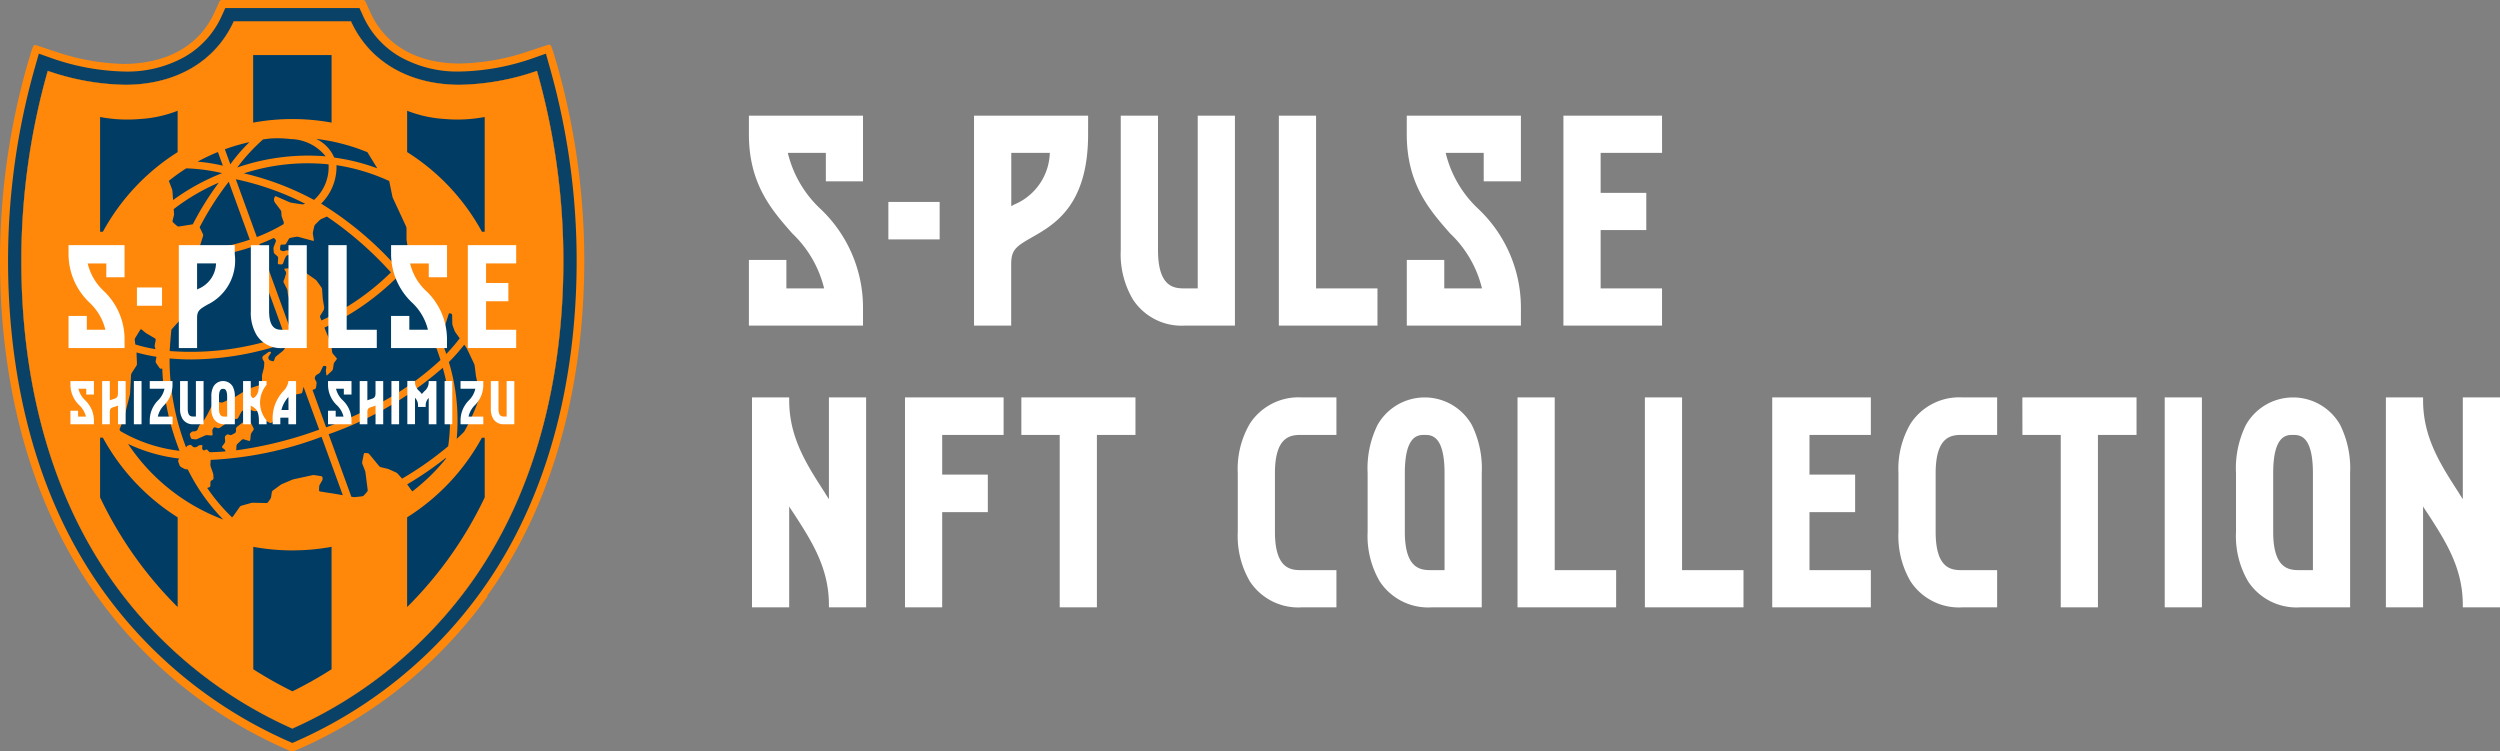 <svg id="グループ_26526" data-name="グループ 26526" xmlns="http://www.w3.org/2000/svg" xmlns:xlink="http://www.w3.org/1999/xlink" width="159.714" height="48" viewBox="0 0 159.714 48">
  <rect x="0" y="0" width="159.714" height="48" fill="#808080" stroke="none"/>
  <defs>
    <clipPath id="clip-path">
      <rect id="長方形_25898" data-name="長方形 25898" width="37.357" height="48" fill="none"/>
    </clipPath>
  </defs>
  <g id="グループ_19801" data-name="グループ 19801" clip-path="url(#clip-path)">
    <path id="パス_53200" data-name="パス 53200" d="M31.159,38.09a29.432,29.432,0,0,1-11.928,9.7l-.059.026-.056.025-.027.012-.026.011-.025.011-.024.01-.023.01-.022.009-.021.009-.019.008-.018.008-.017.007-.016.007-.015.006-.014.006-.013.005-.024.009-.021.008-.018.006-.015.005-.014,0L18.719,48a.235.235,0,0,1-.081,0l-.024-.006-.014,0-.015-.005-.018-.006-.021-.008-.024-.009-.013-.005-.014-.006-.015-.006-.016-.007-.017-.007-.018-.008-.019-.008-.02-.009-.022-.009-.023-.01-.024-.01-.025-.011-.026-.011-.027-.012-.056-.025-.059-.026A29.432,29.432,0,0,1,6.2,38.09C1.075,30.974,0,22.523,0,16.687A45.789,45.789,0,0,1,1.739,4.155l.234-.784.06-.181.027-.077.025-.066L2.1,3.019l.011-.025.006-.012.005-.011.005-.01.005-.009,0-.009.005-.008,0-.008,0,0,0,0,0,0,0,0,0,0,0,0,0,0,0,0,0,0,0,0a.167.167,0,0,1,.169-.039l1.138.375a14.568,14.568,0,0,0,4.5.822C10.709,4.056,12.739,2.9,13.7.8l.318-.7a.17.17,0,0,1,.155-.1h9.02a.169.169,0,0,1,.154.1l.318.7c.957,2.1,2.987,3.258,5.716,3.258a14.571,14.571,0,0,0,4.5-.822l1.138-.375a.166.166,0,0,1,.168.039l0,0,0,0,0,0,0,0,0,0,0,0,0,0,0,0,0,0,0,0,.005.008,0,.008.005.009.005.009.005.01.005.011.006.012.011.025.012.029.025.066.027.077.06.181.234.784a45.786,45.786,0,0,1,1.74,12.532c0,5.837-1.075,14.288-6.2,21.4" transform="translate(0 0)" fill="#ff8709"/>
    <path id="パス_53201" data-name="パス 53201" d="M49.033,19.254a15.879,15.879,0,0,1-4.93.89c-3.267,0-5.789-1.494-6.956-4.056H29.662c-1.167,2.562-3.689,4.056-6.956,4.056a15.879,15.879,0,0,1-4.93-.89,44.372,44.372,0,0,0-1.688,12.159c0,7.142,1.627,14.615,5.942,20.608A28.07,28.07,0,0,0,33.4,61.272a28.07,28.07,0,0,0,11.375-9.251c4.314-5.993,5.941-13.466,5.941-20.608a44.372,44.372,0,0,0-1.688-12.159" transform="translate(-14.726 -14.727)" fill="#003c64"/>
    <path id="パス_53202" data-name="パス 53202" d="M27.994,6.936c1.167,2.562,3.689,4.056,6.956,4.056a15.879,15.879,0,0,0,4.93-.89A44.376,44.376,0,0,1,41.567,22.26c0,7.142-1.627,14.615-5.941,20.608a28.071,28.071,0,0,1-11.375,9.251,28.069,28.069,0,0,1-11.375-9.251C8.562,36.875,6.934,29.4,6.934,22.26A44.375,44.375,0,0,1,8.622,10.1a15.879,15.879,0,0,0,4.93.89c3.267,0,5.789-1.494,6.956-4.056Zm.545-.847H19.964l-.226.5A5.7,5.7,0,0,1,17.39,9.193a7.489,7.489,0,0,1-3.829.951A15.007,15.007,0,0,1,8.9,9.3L8.053,9l-.246.865a45.212,45.212,0,0,0-1.72,12.391c0,5.76,1.059,14.1,6.1,21.1a28.945,28.945,0,0,0,11.718,9.53l.344.153.344-.153a28.948,28.948,0,0,0,11.718-9.53c5.042-7,6.1-15.342,6.1-21.1a45.211,45.211,0,0,0-1.72-12.39L40.448,9l-.849.3a15.006,15.006,0,0,1-4.659.843,7.489,7.489,0,0,1-3.829-.951,5.7,5.7,0,0,1-2.348-2.609Z" transform="translate(-5.572 -5.573)" fill="#094266"/>
    <path id="パス_53203" data-name="パス 53203" d="M85.271,45.883V41.57h5.01v4.313a13.881,13.881,0,0,0-5.01,0m14.613,6.97h.179V45.524a9.383,9.383,0,0,1-2.491.133l-.078-.006a7.81,7.81,0,0,1-2.385-.526v2.641a13.845,13.845,0,0,1,4.777,5.087m-19.44-5.087V45.126a7.81,7.81,0,0,1-2.385.526l-.078.006a9.383,9.383,0,0,1-2.491-.133v7.329h.179a13.845,13.845,0,0,1,4.777-5.087m7.332,25.446h0a13.863,13.863,0,0,1-2.5-.228v7.821a25.811,25.811,0,0,0,2.5,1.409,25.746,25.746,0,0,0,2.5-1.409V72.984a13.857,13.857,0,0,1-2.5.228m-12.109-7.2h-.179v3.813a25,25,0,0,0,4.956,7.006V71.1a13.844,13.844,0,0,1-4.777-5.087M95.108,71.1v5.732a25,25,0,0,0,4.956-7.006V66.014h-.179A13.845,13.845,0,0,1,95.108,71.1" transform="translate(-69.098 -38.05)" fill="#003c64"/>
    <path id="パス_53204" data-name="パス 53204" d="M49.033,19.255a15.881,15.881,0,0,1-4.93.89c-3.267,0-5.789-1.494-6.956-4.056H29.662c-1.167,2.562-3.689,4.056-6.956,4.056a15.881,15.881,0,0,1-4.93-.89,44.372,44.372,0,0,0-1.688,12.159c0,7.142,1.627,14.615,5.942,20.608A28.071,28.071,0,0,0,33.4,61.273a28.07,28.07,0,0,0,11.375-9.251c4.314-5.993,5.941-13.466,5.941-20.608a44.372,44.372,0,0,0-1.688-12.159M43.358,43.237a21.278,21.278,0,0,1-2.942,2.068l-.286-.317a.41.41,0,0,0-.115-.083l-.426-.191a.916.916,0,0,0-.137-.046l-.391-.092a.251.251,0,0,1-.116-.073l-.626-.763a.193.193,0,0,0-.118-.061l-.148-.011a.085.085,0,0,0-.087.066l-.1.5a.288.288,0,0,0,.012.138l.16.407a.705.705,0,0,1,.036.139l.141,1.107a.183.183,0,0,1-.039.126l-.2.224a.215.215,0,0,1-.12.062l-.441.047a.611.611,0,0,1-.143-.005l-.1-.018-1.452-3.991a22.18,22.18,0,0,0,7.293-4.247,12.038,12.038,0,0,1,.346,5.008m-15.775-.066h-.056a.258.258,0,0,0-.131.042l-.06.044a.334.334,0,0,1-.13.052l-.04,0a.172.172,0,0,1-.124-.041l-.086-.083a.127.127,0,0,0-.12-.025l-.087.032a.272.272,0,0,0-.11.084l-.027.038a15.689,15.689,0,0,1-.932-3.694l-.475.062a16.2,16.2,0,0,0,.99,3.853,9.707,9.707,0,0,1-3.778-1.259c-.019-.034-.039-.067-.058-.1l.263-.676c.014-.037.034-.1.044-.138l.349-1.372a.892.892,0,0,0,.022-.143l.06-1.151a.323.323,0,0,1,.043-.133l.3-.461a.27.27,0,0,0,.036-.133l-.027-.632c0-.024,0-.056-.006-.087a11.151,11.151,0,0,0,1.278.278l-.049.272a.2.2,0,0,0,.028.131l.214.309a.131.131,0,0,0,.113.05l.065-.008c.011.291.028.585.057.884l.477-.047a13.716,13.716,0,0,1-.065-1.486c.45.042.915.064,1.392.064a18.781,18.781,0,0,0,6.131-1.079l.034.094-.266.375a.625.625,0,0,1-.1.1l-.383.308a.3.3,0,0,0-.081.114l-.054.152a.078.078,0,0,1-.094.048l-.143-.041a.19.19,0,0,1-.1-.085l-.02-.04a.143.143,0,0,1,.006-.126l.146-.232a.05.05,0,0,0-.032-.079h0a.178.178,0,0,0-.129.024l-.319.229a.165.165,0,0,0-.061.115v.011a.289.289,0,0,0,.036.134l.052.084a.265.265,0,0,1,.033.134l-.015.215a.921.921,0,0,1-.024.142l-.089.334a.68.68,0,0,0-.019.142v.267a.37.37,0,0,1-.033.137l-.041.083a.2.2,0,0,1-.1.087l-.636.206a.721.721,0,0,0-.13.061l-.684.425a1.28,1.28,0,0,1-.128.068l-.744.33a.253.253,0,0,1-.137.013l-.174-.04a.155.155,0,0,0-.124.033l-.257.236a.47.47,0,0,0-.086.114l-.194.388c-.018.036-.049.093-.07.127l-.17.277a.82.82,0,0,1-.088.114l-.166.173a.455.455,0,0,0-.077.12l-.07.173a.223.223,0,0,1-.092.1h0a.36.36,0,0,1-.137.032h-.05a.206.206,0,0,0-.125.05l-.063.06a.127.127,0,0,0-.03.119l.059.183a.121.121,0,0,0,.094.076l.182.019a.318.318,0,0,0,.138-.022l.493-.221a.333.333,0,0,1,.138-.024l.28.023a.06.06,0,0,0,.067-.066l-.017-.223a.243.243,0,0,1,.035-.132l.041-.062a.1.1,0,0,1,.109-.038l.163.052a.163.163,0,0,0,.128-.02l.722-.517a.284.284,0,0,1,.131-.045l.215-.008a.141.141,0,0,0,.107-.067l.2-.376a.229.229,0,0,1,.1-.09l.235-.091a.215.215,0,0,1,.135,0l.3.116a.307.307,0,0,0,.139.014l.122-.021a1.025,1.025,0,0,1,.144-.012h0a.067.067,0,0,1,.068.072l0,.027a.34.34,0,0,0,.025.138l.119.259a.253.253,0,0,0,.094.1l.333.179a.133.133,0,0,0,.124-.006l.241-.161a.223.223,0,0,0,.079-.11l.211-.794a.852.852,0,0,1,.051-.135l.233-.465a.146.146,0,0,1,.1-.072l.466-.044c.04,0,.1-.013.143-.02l.349-.067a.121.121,0,0,0,.087-.084l.077-.341,1,2.734a25.184,25.184,0,0,1-5.3,1.321l.016-.282a.219.219,0,0,1,.06-.127l.279-.262a.146.146,0,0,1,.128-.03l.333.1a.06.06,0,0,0,.08-.054l.034-.333a.34.34,0,0,1,.052-.137l.116-.163a.137.137,0,0,0,.009-.129l-.163-.316a.138.138,0,0,0-.11-.068l-.317,0a.255.255,0,0,0-.136.045l-.33.255a.182.182,0,0,0-.062.122l-.005.169a.146.146,0,0,1-.069.111l-.207.111a.18.18,0,0,1-.136.006l-.058-.025a.136.136,0,0,0-.128.019l-.061.051a.161.161,0,0,0-.051.124l.02.214a.233.233,0,0,1-.037.137l-.148.2a.078.078,0,0,0,.016.107l.112.086a.261.261,0,0,1,.08.119l.005.019q-.522.044-1.023.054l-.134-.143a.1.1,0,0,0-.114-.02l-.065.033a.1.1,0,0,1-.113-.021l-.011-.013a.174.174,0,0,1-.038-.125l.015-.1a.061.061,0,0,0-.062-.072m3.946-19.524c.16-.024.321-.044.483-.061.14-.007.278-.011.414-.011a7.029,7.029,0,0,1,.872.052,2.927,2.927,0,0,1,2.22,1.1,13.869,13.869,0,0,0-5.645.714,11.813,11.813,0,0,1,1.657-1.8m4.68,1.652a12.574,12.574,0,0,1,3.37,1.013l.2.973a.747.747,0,0,0,.045.137l.828,1.781a.392.392,0,0,1,.031.138v.646a1.078,1.078,0,0,0,.012.144l.105.636a8.067,8.067,0,0,1-.76,1.014c-.06-.066-.121-.131-.181-.195a21.68,21.68,0,0,0-4.629-3.829,3.31,3.31,0,0,0,.981-2.458m-.782,9.113-.083-.508c-.006-.039-.014-.1-.017-.144l-.038-.531a.3.3,0,0,0-.048-.131l-.289-.4a.513.513,0,0,0-.1-.1l-.517-.361a.416.416,0,0,1-.1-.1l-.424-.686a.143.143,0,0,0-.111-.061l-.259,0a.07.07,0,0,0-.07.073l.008.216a.046.046,0,0,0,.069.044l.177-.077a.059.059,0,0,1,.083.042l.059.247a.09.09,0,0,1-.05.1l-.229.1a.115.115,0,0,1-.118-.022l-.18-.178a.175.175,0,0,0-.124-.044l-.146.015a.041.041,0,0,0-.033.069l.08.126a.18.18,0,0,1,.018.13l-.085.279a1.121,1.121,0,0,1-.053.134l-.012.024a.164.164,0,0,0,0,.13l.2.39a.479.479,0,0,1,.041.136l.019.168a.835.835,0,0,0,.031.141l.073.22a.162.162,0,0,0,.092.091L33.47,34a.118.118,0,0,1,.075.095l.037.453a.924.924,0,0,1,0,.144l-.054.509c0,.04-.007.1-.007.145l0,.322a.276.276,0,0,1-.04.133l-.124.184-2.06-5.66q.482-.185.928-.4l.1.109a.124.124,0,0,1,.023.12l-.13.33a.373.373,0,0,0-.021.14l.016.2a.208.208,0,0,0,.06.12l.171.151a.169.169,0,0,1,.05.12l-.019.325a.07.07,0,0,0,.068.075l.167.005a.106.106,0,0,0,.1-.066l.088-.246a.956.956,0,0,1,.061-.131l.045-.078a.166.166,0,0,1,.108-.072L33.331,31a.054.054,0,0,0,.046-.077l-.042-.11a.131.131,0,0,0-.1-.075l-.14-.015a.346.346,0,0,0-.139.019l-.054.022a.216.216,0,0,1-.135,0l-.091-.034a.1.1,0,0,1-.06-.1l.022-.205a.083.083,0,0,1,.08-.072H32.9a.138.138,0,0,0,.108-.063l.165-.29a.177.177,0,0,1,.107-.076l.368-.068a.379.379,0,0,1,.141.006l.929.251a.043.043,0,0,0,.058-.053l-.057-.358a.454.454,0,0,1,0-.142l.082-.369a.294.294,0,0,1,.067-.122l.265-.265a.472.472,0,0,1,.117-.081l.359-.161a22.509,22.509,0,0,1,3.892,3.35c.068.071.135.144.2.217A15.65,15.65,0,0,1,35.261,35.2l-.077-.19a.162.162,0,0,1,.01-.129l.206-.337a.228.228,0,0,0,.026-.133m-9.582-6.051-.02-.272A13.225,13.225,0,0,1,28.7,26.4a19.127,19.127,0,0,0-1.657,2.657l-.882.141a.174.174,0,0,1-.126-.036l-.246-.218a.131.131,0,0,1-.037-.118l.082-.326a.537.537,0,0,0,.012-.142m.423,6.768A.258.258,0,0,0,26.321,35l.05-.524c0-.04.013-.1.02-.144l.151-.846c.007-.039.016-.1.02-.143l.188-1.809a.245.245,0,0,1,.058-.124l.284-.294c.075,0,.148.007.224.007a11.068,11.068,0,0,0,3.53-.635l2.067,5.68a17.883,17.883,0,0,1-7.344.987c0-.056,0-.113.007-.169.027-.409.06-.81.1-1.2Zm8.522-7.623a17.89,17.89,0,0,0-4.484-1.7,13.22,13.22,0,0,1,5.409-.575,2.822,2.822,0,0,1-.925,2.27m-.564.245-.093.028a.375.375,0,0,1-.141.009l-.646-.1a.7.7,0,0,1-.138-.041l-.842-.368a.07.07,0,0,0-.093.038l-.025.064a.307.307,0,0,0-.015.139l0,.028a.351.351,0,0,0,.056.129l.362.479a.274.274,0,0,1,.047.13l.007.172a.564.564,0,0,0,.028.14l.112.306a.25.25,0,0,1,0,.137l0,.012a11.47,11.47,0,0,1-1.711.828l-1.345-3.695a17.98,17.98,0,0,1,4.434,1.568m-3.54,2.291a10.658,10.658,0,0,1-3.248.6l.262-.825a.211.211,0,0,0-.009-.134l-.208-.432a19.033,19.033,0,0,1,1.858-2.907Zm-4.9-2.526-.042-.57a.6.6,0,0,0-.031-.14l-.2-.518a12.637,12.637,0,0,1,1.114-.8,11.537,11.537,0,0,1,2.289.306,13.965,13.965,0,0,0-3.134,1.722m-1.16,9.4.039.123a10.2,10.2,0,0,1-1.288-.3l-.036-.279a.24.24,0,0,1,.029-.134l.322-.523a.061.061,0,0,1,.093-.015l.207.173a1.051,1.051,0,0,0,.118.083l.52.306a.11.11,0,0,1,.049.108l-.061.317a.341.341,0,0,0,.008.14m3.47,8.949a.1.1,0,0,0,.073-.089l.009-.242a.143.143,0,0,1,.066-.107l.072-.04a.125.125,0,0,0,.059-.107l-.013-.2a.638.638,0,0,0-.029-.141l-.139-.394a.433.433,0,0,1-.02-.141l.017-.29a23.094,23.094,0,0,0,7.083-1.474l1.357,3.729-.384-.068-.143-.024-.921-.144a.084.084,0,0,1-.069-.084l.008-.221a.346.346,0,0,1,.039-.135l.153-.264a.25.25,0,0,0,.027-.135l-.007-.058a.1.1,0,0,0-.081-.083l-.416-.063a.47.47,0,0,0-.142,0l-1.185.258a.955.955,0,0,0-.138.044l-.6.255a.759.759,0,0,0-.125.071l-.48.35a.2.2,0,0,0-.069.114l-.045.3a.362.362,0,0,1-.053.131l-.141.2a.154.154,0,0,1-.114.057l-.839-.018a.587.587,0,0,0-.142.018l-.605.169a.234.234,0,0,0-.111.079l-.4.569a.5.5,0,0,1-.093.095A11.878,11.878,0,0,1,27.962,45.9ZM42.808,36.18l-.441.186c.191.453.354.907.5,1.36a18.373,18.373,0,0,1-4.146,2.9l0-.05-.609.212v.149c-.8.392-1.651.757-2.551,1.093l-.872-2.395.041-.01a.55.55,0,0,0,.125-.051.159.159,0,0,0,.064-.1l.031-.251a.257.257,0,0,0-.027-.135l-.066-.116a.183.183,0,0,1-.012-.132l.02-.056a.232.232,0,0,1,.086-.106l.145-.087a.286.286,0,0,0,.094-.1l.161-.335a.1.1,0,0,1,.1-.054l.065.01a.071.071,0,0,1,.059.083l-.025.148a.584.584,0,0,0,0,.143l.024.189c0,.04.033.049.062.022l.3-.283a.243.243,0,0,0,.063-.122l.044-.3a.317.317,0,0,1,.055-.129l.125-.158a.091.091,0,0,0,0-.112l-.227-.263a.274.274,0,0,1-.055-.127l-.046-.419a.61.61,0,0,0-.036-.139l-.384-.93-.023-.057A16.229,16.229,0,0,0,40.03,32.5c.123.147.245.3.365.453l.38-.292q-.2-.267-.417-.516c.2-.227.387-.456.555-.687l0,.022a1.027,1.027,0,0,1,.011.144l-.005.776a.282.282,0,0,0,.039.133l.537.818a.576.576,0,0,0,.1.107l.7.578a.392.392,0,0,1,.088.111l.7,1.453c.017.036.041.034.053,0l.254-.806a.073.073,0,0,1,.091-.048l.059.018a.107.107,0,0,1,.071.094l.01.536a.519.519,0,0,0,.026.141l.11.3a.655.655,0,0,0,.067.127l.269.381a10.822,10.822,0,0,1-.856,1c-.129-.388-.273-.776-.436-1.164m-4.6-11.722.63,1.026a12.8,12.8,0,0,0-2.754-.689A2.32,2.32,0,0,0,34.919,23.6a12.519,12.519,0,0,1,3.287.855m-7.545-.646a10.447,10.447,0,0,0-1.219,1.417l-.35-.962a12.513,12.513,0,0,1,1.569-.455m-2.016.63.318.873a10.875,10.875,0,0,0-1.614-.256,12.55,12.55,0,0,1,1.3-.616M22.908,43.088a10.456,10.456,0,0,0,3.269.935l-.049.073a.159.159,0,0,0-.015.128l.09.241a.226.226,0,0,0,.089.1l.181.1a.432.432,0,0,0,.136.042l.113.012a12.684,12.684,0,0,0,2.264,3.2,12.641,12.641,0,0,1-6.077-4.828m18.158,3.028-.034-.042c-.025-.031-.065-.083-.088-.115l-.182-.257-.025-.033a22.18,22.18,0,0,0,2.479-1.7c-.006.026-.013.052-.019.078a12.67,12.67,0,0,1-2.13,2.072m3.32-3.823c-.154.155-.314.31-.485.467a12.838,12.838,0,0,0-.5-4.907,11.8,11.8,0,0,0,.982-1.111l.111.157a1.021,1.021,0,0,1,.073.125l.441.926a.539.539,0,0,1,.04.137l.073.586c0,.04.016.1.024.143L45.393,40a12.527,12.527,0,0,1-1.007,2.292" transform="translate(-14.726 -14.728)" fill="#ff8709"/>
    <path id="パス_53205" data-name="パス 53205" d="M85.271,45.883V41.57h5.01v4.313a13.881,13.881,0,0,0-5.01,0m14.613,6.97h.179V45.524a9.383,9.383,0,0,1-2.491.133l-.078-.006a7.81,7.81,0,0,1-2.385-.526v2.641a13.845,13.845,0,0,1,4.777,5.087m-19.44-5.087V45.126a7.81,7.81,0,0,1-2.385.526l-.078.006a9.383,9.383,0,0,1-2.491-.133v7.329h.179a13.845,13.845,0,0,1,4.777-5.087m7.332,25.446h0a13.863,13.863,0,0,1-2.5-.228v7.821a25.811,25.811,0,0,0,2.5,1.409,25.746,25.746,0,0,0,2.5-1.409V72.984a13.857,13.857,0,0,1-2.5.228m-12.109-7.2h-.179v3.813a25,25,0,0,0,4.956,7.006V71.1a13.844,13.844,0,0,1-4.777-5.087M95.108,71.1v5.732a25,25,0,0,0,4.956-7.006V66.014h-.179A13.845,13.845,0,0,1,95.108,71.1" transform="translate(-69.098 -38.05)" fill="#003c64"/>
    <path id="パス_53206" data-name="パス 53206" d="M295.093,185.56a4.271,4.271,0,0,0,1.353,3.1,3.493,3.493,0,0,1,1,1.721h-1.188V189.5h-1.168v2.052h3.574v-.584a4.243,4.243,0,0,0-1.345-3.077,3.5,3.5,0,0,1-1.011-1.746H297.5v.884h1.168v-2.052h-3.574Z" transform="translate(-270.108 -169.315)" fill="#fff"/>
    <path id="パス_53207" data-name="パス 53207" d="M356.072,186.143v-1.168h-3.092v6.574h3.092v-1.168h-1.925V188.56h1.424v-1.168h-1.424v-1.249Z" transform="translate(-323.094 -169.314)" fill="#fff"/>
    <path id="パス_53208" data-name="パス 53208" d="M51.721,185.56a4.271,4.271,0,0,0,1.353,3.1,3.493,3.493,0,0,1,1,1.721H52.889V189.5H51.721v2.052H55.3v-.584a4.244,4.244,0,0,0-1.345-3.077,3.5,3.5,0,0,1-1.011-1.746h1.189v.884H55.3v-2.052H51.721Z" transform="translate(-47.342 -169.315)" fill="#fff"/>
    <rect id="長方形_25894" data-name="長方形 25894" width="1.605" height="1.168" transform="translate(8.747 18.365)" fill="#fff"/>
    <path id="パス_53209" data-name="パス 53209" d="M248.9,184.975h-1.168v6.574h3.092v-1.168H248.9Z" transform="translate(-226.753 -169.314)" fill="#fff"/>
    <path id="パス_53210" data-name="パス 53210" d="M191.669,190.383h-.39c-.317,0-.849,0-.849-1.2v-4.205h-1.168v4.205a2.8,2.8,0,0,0,.376,1.549,1.825,1.825,0,0,0,1.64.82h1.558v-6.574h-1.168Z" transform="translate(-173.238 -169.315)" fill="#fff"/>
    <path id="パス_53211" data-name="パス 53211" d="M134.921,184.976v6.574h1.168v-1.92c0-.452.148-.556.659-.85a3.133,3.133,0,0,0,1.747-3.22v-.584Zm1.247,2.791-.079.046v-1.669H137.3a1.825,1.825,0,0,1-1.129,1.623" transform="translate(-123.498 -169.315)" fill="#fff"/>
    <path id="パス_53212" data-name="パス 53212" d="M207.243,287.521h-.492a1.122,1.122,0,0,1-.338.655,2.545,2.545,0,0,0-.671,1.861v.245h.49v-.245c0-.061,0-.118,0-.174h.516v.419h.49v-2.762Zm-.489,1.852H206.3a1.98,1.98,0,0,1,.449-.838Z" transform="translate(-188.323 -263.178)" fill="#fff"/>
    <path id="パス_53213" data-name="パス 53213" d="M184.413,287.521h.49v.245a1.763,1.763,0,0,0,0,2.271v.245h-.49v-.245c0-.648-.226-.777-.487-.927l-.033-.019v1.192h-.49v-2.762h.49v.807a.284.284,0,0,0,.163.289c.192-.124.358-.3.358-.85Z" transform="translate(-167.874 -263.178)" fill="#fff"/>
    <rect id="長方形_25895" data-name="長方形 25895" width="0.49" height="2.762" transform="translate(8.552 24.343)" fill="#fff"/>
    <path id="パス_53214" data-name="パス 53214" d="M78.09,287.521h.49v2.762h-.49V289.09a2.046,2.046,0,0,1-.2.07c-.241.075-.322.1-.322.364v.759h-.49v-2.762h.49v1.231c.063-.025.124-.044.177-.061.243-.075.344-.107.344-.411v-.759Z" transform="translate(-70.553 -263.178)" fill="#fff"/>
    <path id="パス_53215" data-name="パス 53215" d="M53.148,287.521h1.5v.862h-.49v-.372h-.5a1.472,1.472,0,0,0,.425.733,1.782,1.782,0,0,1,.565,1.293v.245h-1.5v-.862h.49v.372h.5a1.467,1.467,0,0,0-.421-.723,1.8,1.8,0,0,1-.568-1.3Z" transform="translate(-48.648 -263.178)" fill="#fff"/>
    <path id="パス_53216" data-name="パス 53216" d="M136.887,287.521h.49v2.762h-.654a.767.767,0,0,1-.689-.344,1.178,1.178,0,0,1-.158-.651v-1.767h.49v1.767c0,.5.223.5.357.5h.164Z" transform="translate(-124.372 -263.178)" fill="#fff"/>
    <path id="パス_53217" data-name="パス 53217" d="M160.843,287.881a.715.715,0,0,0-1.242,0,1.325,1.325,0,0,0-.13.635v.771a1.178,1.178,0,0,0,.158.651.767.767,0,0,0,.689.344h.654v-1.767a1.324,1.324,0,0,0-.13-.635m-.361,1.911h-.164c-.133,0-.357,0-.357-.5v-.771c0-.5.176-.5.26-.5s.26,0,.26.5Z" transform="translate(-145.969 -263.178)" fill="#fff"/>
    <path id="パス_53218" data-name="パス 53218" d="M113.916,289.065a1.484,1.484,0,0,0-.4.728h.944v.49H113v-.245a1.817,1.817,0,0,1,.538-1.288,1.488,1.488,0,0,0,.406-.738H113v-.49h1.455v.245a1.828,1.828,0,0,1-.541,1.3" transform="translate(-103.434 -263.178)" fill="#fff"/>
    <rect id="長方形_25896" data-name="長方形 25896" width="0.49" height="2.762" transform="translate(25.007 24.343)" fill="#fff"/>
    <path id="パス_53219" data-name="パス 53219" d="M272.441,287.521h.49v2.762h-.49V289.09a2.045,2.045,0,0,1-.2.07c-.241.075-.322.1-.322.364v.759h-.49v-2.762h.49v1.231c.063-.025.124-.044.177-.061.243-.075.344-.107.344-.411v-.759Z" transform="translate(-248.449 -263.178)" fill="#fff"/>
    <path id="パス_53220" data-name="パス 53220" d="M247.5,287.521H249v.862h-.49v-.372h-.5a1.471,1.471,0,0,0,.425.733,1.783,1.783,0,0,1,.565,1.293v.245h-1.5v-.862h.49v.372h.5a1.467,1.467,0,0,0-.421-.723,1.794,1.794,0,0,1-.568-1.3Z" transform="translate(-226.544 -263.178)" fill="#fff"/>
    <rect id="長方形_25897" data-name="長方形 25897" width="0.49" height="2.762" transform="translate(28.404 24.343)" fill="#fff"/>
    <path id="パス_53221" data-name="パス 53221" d="M371.354,287.521h.49v2.762h-.654a.767.767,0,0,1-.689-.344,1.178,1.178,0,0,1-.158-.651v-1.767h.49v1.767c0,.5.223.5.357.5h.164Z" transform="translate(-338.987 -263.178)" fill="#fff"/>
    <path id="パス_53222" data-name="パス 53222" d="M348.383,289.065a1.484,1.484,0,0,0-.4.728h.944v.49h-1.455v-.245a1.817,1.817,0,0,1,.538-1.288,1.488,1.488,0,0,0,.406-.738h-.944v-.49h1.455v.245a1.828,1.828,0,0,1-.541,1.3" transform="translate(-318.05 -263.178)" fill="#fff"/>
    <path id="パス_53223" data-name="パス 53223" d="M308.719,287.521h.491v2.762h-.491V288.6a.665.665,0,0,0-.193.5v.077h-.49v-.077a.681.681,0,0,0-.193-.51v1.687h-.49v-2.762h.49v.035a.77.77,0,0,0,.278.617c.052.056.108.115.161.184.053-.067.108-.125.16-.179a.749.749,0,0,0,.276-.608Z" transform="translate(-281.33 -263.178)" fill="#fff"/>
  </g>
  <path id="パス_117127" data-name="パス 117127" d="M1.044-12.222c0,3.2,1.476,4.86,2.772,6.336A7.18,7.18,0,0,1,5.85-2.376H3.438V-4.194H1.044V0h7.29V-1.188A8.683,8.683,0,0,0,5.6-7.47a7.188,7.188,0,0,1-2.07-3.564h2.43v1.818H8.334V-13.41H1.044ZM22.716-13.41h-7.29V0H17.8V-3.924c0-.918.306-1.134,1.35-1.728,1.422-.81,3.564-2.034,3.564-6.57ZM28.908-2.376c-.63,0-1.728,0-1.728-2.448V-13.41H24.8v8.586a5.671,5.671,0,0,0,.774,3.15A3.709,3.709,0,0,0,28.908,0h3.186V-13.41H29.718V-2.376ZM34.9-13.41V0h6.3V-2.376H37.278V-13.41Zm8.172,0v1.188c0,3.2,1.476,4.86,2.772,6.336a7.18,7.18,0,0,1,2.034,3.51H45.468V-4.194H43.074V0h7.29V-1.188A8.683,8.683,0,0,0,47.628-7.47a7.188,7.188,0,0,1-2.07-3.564h2.43v1.818h2.376V-13.41Zm16.308,0h-6.3V0h6.3V-2.376H55.458V-6.1h2.916V-8.478H55.458v-2.556h3.924ZM20.268-11.034a3.694,3.694,0,0,1-2.3,3.312.73.73,0,0,1-.162.09v-3.4ZM13.23-5.508V-7.9H9.954v2.394ZM3.618,11.556c.09.144.18.288.27.414,1.17,1.8,2.268,3.51,2.268,5.868V18H8.532V4.59H6.156v6.5c-.09-.144-.18-.27-.252-.4C4.734,8.874,3.618,7.164,3.618,4.77V4.59H1.242V18H3.618ZM13.392,18V11.916h2.916V9.522H13.392V6.984h3.924V4.59h-6.3V18ZM18.45,6.984H20.9V18h2.376V6.984H25.74V4.59H18.45Zm14.6-.72a5.7,5.7,0,0,0-.774,3.168v3.744a5.736,5.736,0,0,0,.774,3.168A3.7,3.7,0,0,0,36.378,18h2.2V15.624h-2.2c-.648,0-1.728,0-1.728-2.448V9.432c0-2.448,1.08-2.448,1.728-2.448h2.2V4.59h-2.2A3.709,3.709,0,0,0,33.048,6.264ZM47.862,18V9.432a6.27,6.27,0,0,0-.63-3.078,3.459,3.459,0,0,0-6.03,0,6.27,6.27,0,0,0-.63,3.078v3.744a5.736,5.736,0,0,0,.774,3.168A3.7,3.7,0,0,0,44.676,18ZM42.948,9.432c0-2.448.864-2.448,1.26-2.448.414,0,1.278,0,1.278,2.448v6.192h-.81c-.648,0-1.728,0-1.728-2.448Zm7.2-4.842V18h6.3V15.624H52.524V4.59Zm8.136,0V18h6.3V15.624H60.66V4.59ZM72.72,18V15.624H68.8V11.916h2.916V9.522H68.8V6.984H72.72V4.59h-6.3V18ZM75.258,6.264a5.7,5.7,0,0,0-.774,3.168v3.744a5.736,5.736,0,0,0,.774,3.168A3.7,3.7,0,0,0,78.588,18h2.2V15.624h-2.2c-.648,0-1.728,0-1.728-2.448V9.432c0-2.448,1.08-2.448,1.728-2.448h2.2V4.59h-2.2A3.709,3.709,0,0,0,75.258,6.264Zm7.146.72h2.448V18h2.376V6.984h2.466V4.59H82.4ZM93.87,18V4.59H91.494V18Zm9.468,0V9.432a6.27,6.27,0,0,0-.63-3.078,3.459,3.459,0,0,0-6.03,0,6.27,6.27,0,0,0-.63,3.078v3.744a5.736,5.736,0,0,0,.774,3.168A3.7,3.7,0,0,0,100.152,18ZM98.424,9.432c0-2.448.864-2.448,1.26-2.448.414,0,1.278,0,1.278,2.448v6.192h-.81c-.648,0-1.728,0-1.728-2.448ZM108,11.556c.09.144.18.288.27.414,1.17,1.8,2.268,3.51,2.268,5.868V18h2.376V4.59h-2.376v6.5c-.09-.144-.18-.27-.252-.4C109.116,8.874,108,7.164,108,4.77V4.59h-2.376V18H108Z" transform="translate(46.8 20.8)" fill="#fff"/>
</svg>
